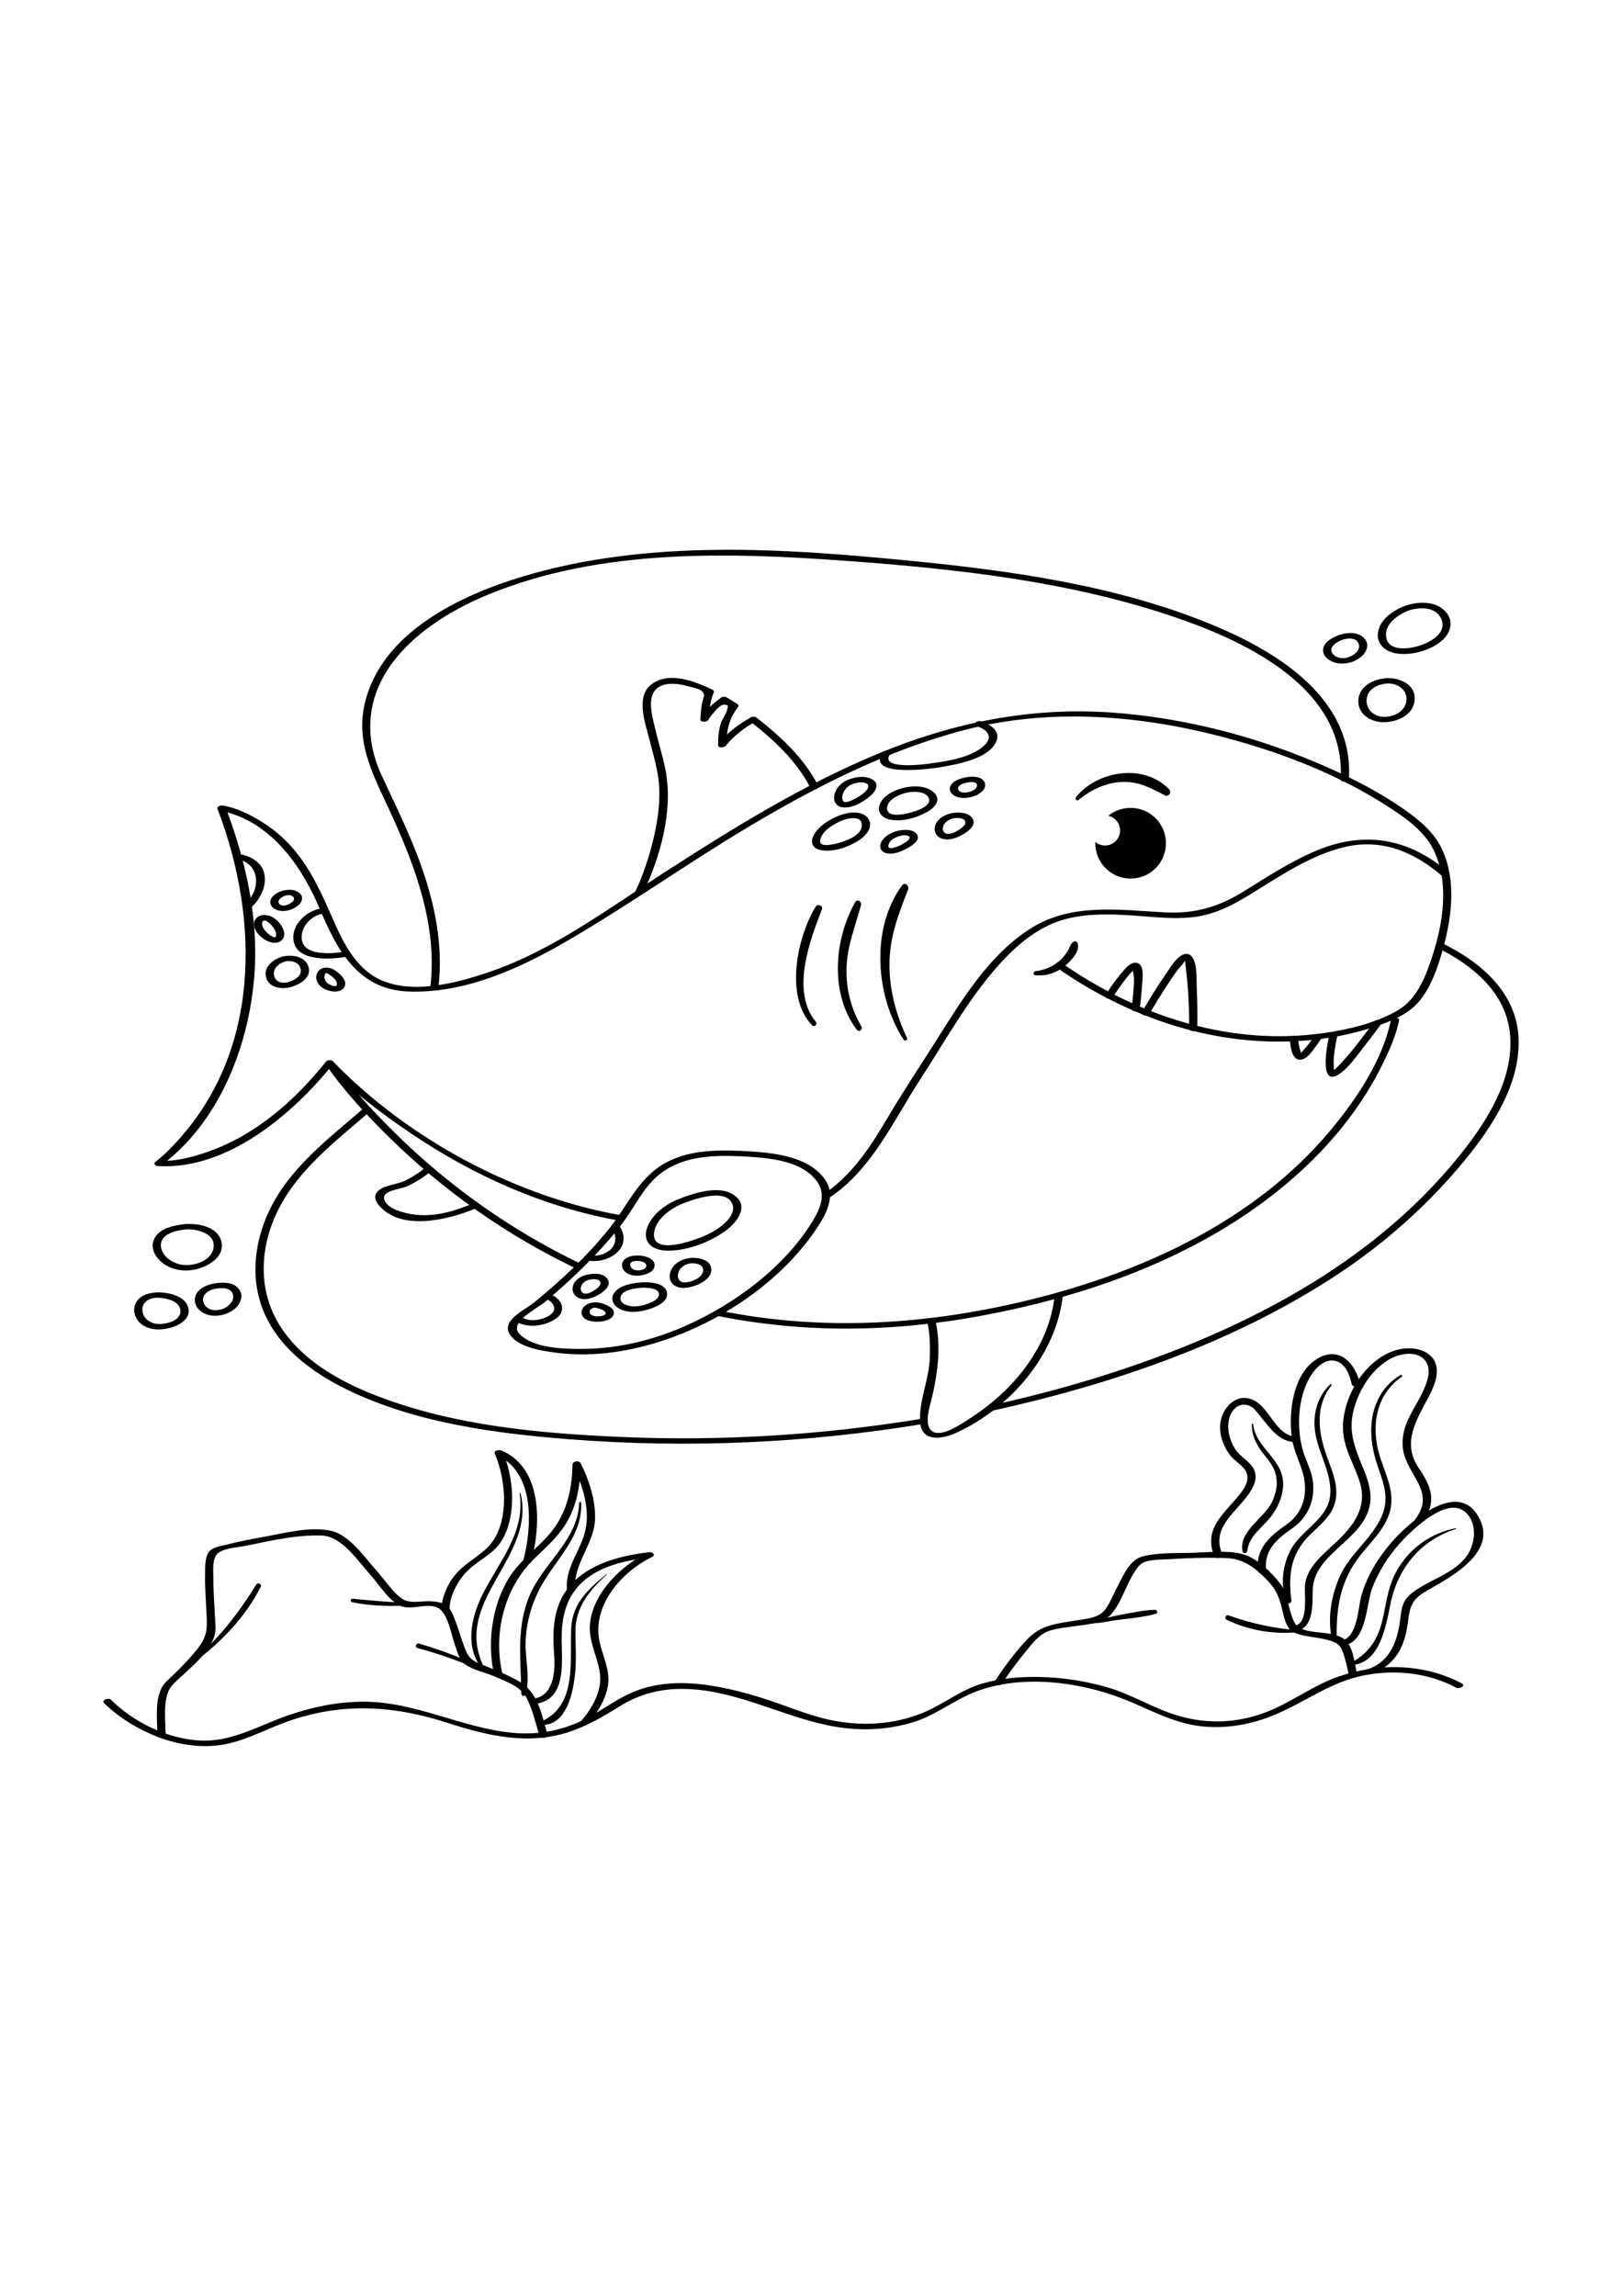 <?xml version="1.0" encoding="utf-8"?>
<!-- Generator: Adobe Illustrator 27.5.0, SVG Export Plug-In . SVG Version: 6.00 Build 0)  -->
<svg xmlns="http://www.w3.org/2000/svg" xmlns:xlink="http://www.w3.org/1999/xlink" viewBox="0 0 500 500" width="595" height="842" preserveAspectRatio="xMidYMid meet" data-scaled="true">
<g id="BACKGROUND">
	<rect style="fill:#FFFFFF;" width="500" height="500"/>
</g>
<g id="OBJECTS">
	<g>
		<g>
			<g>
				<g>
					<g>
						<path d="M415.812,136.138c1.482-24.355-21.556-38.75-41.313-47.03c-29.496-12.361-62.237-16.952-93.836-20.06
							c-39.381-3.874-80.969-6.702-119.413,4.81c-19.355,5.796-43.487,17.227-48.742,38.877
							c-3.082,12.699,2.841,22.864,7.972,34.084c7.678,16.788,14.384,34.848,12.178,53.602c-0.146,1.238,2.367,1.253,2.488,0.225
							c1.549-13.171-1.106-25.939-5.569-38.316c-3.342-9.268-7.697-18.025-11.843-26.941c-1.867-4.016-3.158-8.257-3.505-12.687
							c-1.694-21.622,18.503-35.948,36.23-43.232c34.903-14.341,74.581-13.03,111.45-10.325
							c33.893,2.486,68.663,6.384,100.959,17.52c22.1,7.62,52.086,22.049,50.404,49.696
							C413.207,137.434,415.743,137.281,415.812,136.138L415.812,136.138z"/>
					</g>
					<g>
						<path d="M305.497,331.069c37.351-8.194,74.788-20.963,106.896-42.141c14.666-9.674,28.086-21.63,39.219-35.234
							c8.463-10.341,17.035-23.434,16.506-37.386c-0.536-14.147-11.612-23.56-23.468-29.376c-0.94-0.461-3.066,0.652-1.694,1.325
							c10.965,5.378,21.41,13.86,22.539,26.86c1.181,13.609-7.054,26.558-15.17,36.725c-21.441,26.861-50.862,45.153-82.278,58.18
							c-20.452,8.481-41.753,14.772-63.364,19.513C303.03,329.899,304.184,331.357,305.497,331.069L305.497,331.069z"/>
					</g>
					<g>
						<path d="M112.298,237.624c-12.11,10.435-25.424,20.298-31.029,35.84c-3.012,8.35-3.558,17.553-0.395,25.946
							c4.443,11.785,15.208,19.794,26.174,25.111c21.151,10.256,45.569,13.475,68.738,15.282c36.413,2.841,73.13,1.16,109.158-4.795
							c1.52-0.251,1.419-1.909-0.145-1.651c-30.668,5.069-61.82,7.055-92.882,5.734c-25.257-1.075-51.581-3.427-75.392-12.539
							c-12.332-4.719-25.249-11.986-31.589-24.115c-4.172-7.983-4.592-17.157-2.153-25.738c4.76-16.747,18.735-27.14,31.412-38.065
							C115.364,237.629,113.106,236.928,112.298,237.624L112.298,237.624z"/>
					</g>
				</g>
				<g>
					<g>
						<path d="M412.368,92.082c-1.946,0.79-4.775,2.358-4.491,4.879c0.225,2,2.331,3.184,4.102,3.574
							c2.627,0.577,5.516-0.177,7.586-1.882c1.646-1.356,2.66-3.595,1.19-5.464c-1.872-2.379-5.551-2.148-8.092-1.216
							c-1.569,0.576-0.481,2.009,0.815,1.533c1.681-0.617,4.587-1.055,5.361,1.16c0.749,2.145-1.976,3.856-3.703,4.26
							c-1.53,0.358-3.587,0.021-4.457-1.445c-1.213-2.045,1.614-3.484,3.095-4.085c0.496-0.201,0.738-0.752,0.357-1.169
							C413.711,91.764,412.872,91.877,412.368,92.082z"/>
					</g>
					<g>
						<path d="M432.99,82.994c-3.581,1.372-7.654,4.097-8.216,8.236c-0.465,3.426,2.16,5.694,5.301,6.302
							c4.667,0.903,10.746-0.761,14.358-3.829c2.59-2.2,3.775-5.719,1.504-8.595c-2.96-3.749-8.551-3.625-12.651-2.224
							c-1.587,0.542-0.488,1.978,0.815,1.533c3.352-1.145,8.475-1.365,10.183,2.547c1.967,4.505-3.759,7.413-7.168,8.389
							c-3.127,0.895-9.245,1.684-9.833-2.928c-0.52-4.077,3.894-6.884,7.115-8.118C435.947,83.714,434.055,82.586,432.99,82.994z"/>
					</g>
					<g>
						<path d="M427.679,105.198c-4.002,0.24-8.783,2.283-8.961,6.907c-0.164,4.256,3.875,6.652,7.694,6.687
							c4.149,0.038,9.393-2.146,9.674-6.908C436.365,107.178,431.683,105.151,427.679,105.198c-1.577,0.018-1.404,1.669,0.145,1.651
							c3.033-0.035,6.037,1.909,5.723,5.256c-0.339,3.611-4.356,5.344-7.594,4.989c-2.617-0.287-4.775-2.312-4.697-5.039
							c0.101-3.531,3.493-5.022,6.568-5.206C429.39,106.755,429.24,105.104,427.679,105.198z"/>
					</g>
				</g>
				<g>
					<g>
						<path d="M57.194,273.46c-3.445,0.335-8.544,1.276-9.866,5.09c-0.977,2.819,0.913,5.594,3.148,7.162
							c3.201,2.244,7.365,2.552,11.029,1.388c3.369-1.07,7.56-3.754,6.816-7.88C67.438,274.304,61.28,273.207,57.194,273.46
							c-1.566,0.097-1.417,1.748,0.145,1.651c3.426-0.212,9.474,1.28,8.431,5.992c-0.883,3.991-6.606,5.548-10.11,4.827
							c-2.626-0.54-5.639-2.521-6.019-5.398c-0.541-4.105,4.707-5.13,7.698-5.421C58.893,274.96,58.76,273.308,57.194,273.46z"/>
					</g>
					<g>
						<path d="M49.155,294.502c-2.785-0.007-6.088,0.685-7.374,3.484c-1.035,2.253-0.077,4.827,1.804,6.301
							c2.722,2.131,6.654,1.935,9.765,0.888c2.421-0.815,5.367-2.775,4.728-5.741C57.272,295.693,52.341,294.631,49.155,294.502
							c-1.338-0.054-2.231,1.583-0.536,1.651c2.418,0.098,6.829,0.859,7.001,4.041c0.168,3.108-4.426,4.132-6.731,4.067
							c-2.348-0.066-4.718-1.526-4.98-4.028c-0.293-2.792,2.271-4.087,4.71-4.081C49.943,296.156,50.85,294.506,49.155,294.502z"/>
					</g>
					<g>
						<path d="M65.248,291.923c-2.396,0.598-5.223,2.114-5.201,4.951c0.019,2.41,2.179,4.117,4.353,4.631
							c2.785,0.659,6.147-0.234,8.245-2.183c1.491-1.384,2.409-3.623,1.238-5.502C72.138,291.021,67.992,291.341,65.248,291.923
							c-1.655,0.351-0.498,1.811,0.815,1.533c1.866-0.396,5.126-0.667,5.75,1.772c0.512,2-1.385,3.677-3.042,4.337
							c-2.058,0.82-4.888,0.64-5.913-1.646c-1.071-2.387,1.143-3.948,3.205-4.462C67.702,293.047,66.561,291.595,65.248,291.923z"/>
					</g>
				</g>
			</g>
			<g>
				<g>
					<path d="M32.09,421.095c4.97,4.912,11.511,8.681,18.064,10.97c5.311,1.855,11.006,2.667,16.615,2.095
						c7.692-0.785,14.319-4.667,21.479-7.257c16.872-6.103,32.931-5.156,49.832,0.315c12.422,4.021,25.057,6.99,37.811,2.603
						c5.321-1.83,10.186-4.642,14.933-7.621c7.589-4.762,15.459-6.126,24.336-5.225c15.843,1.608,29.869,10.079,45.543,11.853
						c7.062,0.799,14.293,0.194,21.079-1.943c7.039-2.216,12.622-6.986,19.444-9.486c13.954-5.113,31.088-2.949,44.698,2.273
						c8.247,3.164,15.448,7.588,24.442,8.572c7.794,0.853,15.58-0.596,22.772-3.629c9.46-3.989,17.189-10.139,27.537-12.112
						c9.587-1.827,19.588-0.748,28.248,3.848c0.932,0.494,3.05-0.605,1.694-1.325c-11.623-6.168-25.498-6.357-37.822-2.168
						c-7.802,2.652-14.282,7.734-21.882,10.788c-9.525,3.828-19.731,4.101-29.444,0.796c-7.008-2.385-13.252-6.267-20.423-8.302
						c-6.685-1.897-13.65-2.961-20.598-3.097c-5.971-0.117-12.039,0.381-17.789,2.07c-6.609,1.942-11.791,6.347-18.096,8.944
						c-9.178,3.779-19.263,4.271-28.905,2.176c-7.319-1.59-14.256-4.758-21.416-6.926c-12.265-3.714-26.617-6.788-38.943-1.671
						c-6.046,2.51-11.168,6.862-17.215,9.47c-6.363,2.745-13.092,3.793-19.995,3.147c-15.848-1.484-29.994-9.649-46.203-9.593
						c-7.857,0.027-15.575,1.626-22.986,4.178c-9.117,3.139-17.418,8.357-27.393,7.785c-9.928-0.569-20.22-5.56-27.298-12.554
						C33.477,419.344,31.118,420.134,32.09,421.095L32.09,421.095z"/>
				</g>
				<g>
					<g>
						<path d="M51.069,430.845c-0.054-4.61-1.12-12.098,2.216-15.485c4.157-4.221,10.853-8.983,12.777-14.8
							c0.609-1.841,0.296-3.988,0.214-5.883c-0.181-4.162-0.531-8.32-0.519-12.489c0.007-2.42-0.43-6,1.69-7.489
							c2.049-1.438,6.347-1.661,8.699-2.151c7.412-1.544,15.511-3.382,23.136-3.088c6.096,0.235,11.071,7.863,14.825,12.015
							c2.694,2.979,6.305,9.129,10.479,10.005c3.231,0.678,7.216-1.26,10.327,0.227c3.116,1.49,4.131,8.073,5.188,11.035
							c0.79,2.216,1.38,5.049,3.371,6.463c2.533,1.798,6.365,2.505,9.228,3.77c3.324,1.468,7.811,3.025,9.574,6.394
							c1.852,3.539,2.836,7.878,3.965,11.698c0.323,1.095,2.84,0.794,2.54-0.222c-1.82-6.164-2.799-12.989-8.686-16.398
							c-3.331-1.929-6.954-3.379-10.517-4.811c-3.618-1.454-4.908-1.825-6.349-5.586c-1.353-3.53-2.274-7.306-3.874-10.737
							c-1.351-2.898-3.416-3.416-6.549-3.603c-2.867-0.171-6.298,0.846-8.685-0.673c-2.988-1.902-5.533-5.982-7.89-8.588
							c-3.629-4.014-8.385-11.075-14.016-12.414c-6.44-1.531-14.716,0.723-21.07,1.859c-3.863,0.69-7.728,1.444-11.529,2.422
							c-1.515,0.39-3.84,0.682-4.99,1.905c-1.563,1.665-1.359,5.117-1.4,7.194c-0.082,4.186,0.261,8.371,0.465,12.549
							c0.214,4.388,0.109,6.684-2.697,10.238c-2.891,3.661-6.198,6.973-9.604,10.147c-4.053,3.776-2.918,11.513-2.858,16.718
							C48.541,432.168,51.082,431.983,51.069,430.845L51.069,430.845z"/>
					</g>
					<g>
						<path d="M78.992,384.561c-5.492,8.844-11.506,16.741-19.577,23.416c-0.339,0.28,0.08,0.785,0.431,0.526
							c8.265-6.116,15.804-13.92,20.488-23.171C80.781,384.447,79.52,383.711,78.992,384.561z"/>
						<path d="M127.178,390.082c-6.222,0.09-12.261-0.575-18.433-1.16c-0.697-0.066-0.901,0.938-0.196,1.084
							c6.057,1.258,12.457,1.321,18.611,0.943C127.71,390.915,127.743,390.074,127.178,390.082z"/>
						<path d="M148.322,410.173c-6.146-3.118-12.573-5.52-19.192-7.424c-0.898-0.258-1.324,1.155-0.418,1.392
							c6.622,1.732,12.996,4.053,19.273,6.773C148.407,411.096,148.736,410.384,148.322,410.173z"/>
					</g>
				</g>
				<g>
					<g>
						<path d="M138.591,391.885c0.119-3.76,2.108-7.61,4.457-10.413c3.587-4.281,9.114-5.917,11.907-10.938
							c4.327-7.776,3.415-18.983,0.009-26.948c-0.684,0.33-1.368,0.659-2.053,0.989c12.202,5.226,11.101,22.452,8.359,32.715
							c-0.316,1.182,2.213,1.252,2.488,0.225c2.941-11.009,3.732-28.745-9.153-34.264c-0.619-0.265-2.529-0.124-2.053,0.989
							c3.71,8.674,4.75,23.04-3.157,29.729c-4.239,3.586-8.556,5.613-11.23,10.814c-1.151,2.24-2.035,4.782-2.115,7.325
							C136.017,393.194,138.555,393.028,138.591,391.885L138.591,391.885z"/>
					</g>
					<g>
						<path d="M154.922,412.248c-3.021-12.372,0.506-26.565,9.574-35.464c3.493-3.428,7.226-6.604,9.844-10.803
							c3.508-5.628,4.56-12.113,4.687-18.646c-0.825,0.146-1.651,0.292-2.476,0.438c2.77,5.453,4.942,12.089,4.218,18.247
							c-0.87,7.395-6.647,12.508-6.004,20.212c0.093,1.116,2.634,0.9,2.54-0.222c-0.679-8.121,6.089-13.983,6.142-22.112
							c0.037-5.706-1.914-11.718-4.485-16.779c-0.442-0.87-2.455-0.608-2.476,0.438c-0.146,7.474-1.666,14.613-6.39,20.563
							c-3.218,4.053-7.431,7.152-10.777,11.087c-7.259,8.537-9.572,22.475-6.938,33.263
							C152.653,413.579,155.178,413.297,154.922,412.248L154.922,412.248z"/>
					</g>
					<g>
						<path d="M164.159,421.382c10.488-0.538,9.064-12.398,8.969-19.699c-0.069-5.285,0.766-10.775,3.957-15.142
							c5.307-7.264,14.875-9.359,23.293-10.31c-0.259-0.494-0.517-0.988-0.776-1.482c-8.122,3.949-16.592,12.224-17.694,21.539
							c-0.651,5.508,2.146,10.043,2.981,15.305c0.89,5.611-2.356,11.225-5.983,15.289c-0.882,0.988,1.584,1.407,2.266,0.642
							c2.75-3.082,5.244-7.056,6.115-11.129c1.053-4.926-1.277-9.124-2.378-13.787c-2.662-11.268,6.445-21.851,16.099-26.545
							c1.19-0.579,0.186-1.591-0.776-1.482c-11.829,1.336-25.208,5.399-28.669,18.243c-1.221,4.532-1.054,9.236-0.713,13.869
							c0.36,4.885-0.35,12.706-6.837,13.039C162.445,419.811,162.6,421.462,164.159,421.382L164.159,421.382z"/>
					</g>
					<path d="M160.454,356.414c-0.045-0.179-0.299-0.106-0.273,0.07c1.859,12.188-6.514,21.178-11.542,31.351
						c-3.244,6.565-5.241,15.347-0.675,21.793c0.352,0.496,1.059,0.08,0.811-0.47C139.844,389.277,165.322,375.976,160.454,356.414z
						"/>
					<path d="M167.024,384.655c4.695-8.295,12.528-15.015,12.135-25.28c-0.014-0.356-0.616-0.353-0.628,0.006
						c-0.355,11.356-10.9,18.442-15.166,28.302c-4.348,10.049-2.768,19.897-2.672,30.48c0.007,0.726,1.087,1.054,1.321,0.269
						c1.561-5.249-0.172-10.79,0.007-16.165C162.227,396.084,163.983,390.027,167.024,384.655z"/>
					<path d="M186.876,381.416c-5.519,4.527-10.358,8.862-10.779,16.425c-0.559,10.022,1.967,23.699-8.98,28.801
						c-0.664,0.309-0.372,1.216,0.322,1.189c7.201-0.281,9.114-9.633,9.775-15.214c0.552-4.657,0.165-9.188,0.18-13.85
						c0.024-7.312,4.435-12.525,9.592-17.23C187.065,381.466,186.958,381.35,186.876,381.416z"/>
				</g>
				<g>
					<g>
						<path d="M308.84,415.117c2.16-3.229,4.462-6.38,6.919-9.39c1.703-2.086,3.522-4.547,5.818-6.018
							c2.476-1.586,6.022-1.721,8.854-2.2c3.524-0.595,9.084-0.679,11.74-3.419c3.354-3.46,4.915-9.389,7.554-13.425
							c1.175-1.797,1.928-2.843,4-3.334c2.253-0.534,4.807-0.473,7.106-0.608c5.712-0.336,11.479-0.558,17.199-0.323
							c5.543,0.227,9.17,3.182,12.952,7.193c1.903,2.017,2.79,3.708,3.633,6.28c0.766,2.339,1.193,6.124,2.664,8.122
							c1.882,2.554,7.738,2.586,10.684,3.331c2.815,0.712,4.731,0.889,5.847,3.695c0.946,2.378,1.442,5.052,2.003,7.551
							c0.249,1.112,2.778,0.838,2.54-0.222c-0.684-3.051-1.173-8.57-3.672-10.703c-3.708-3.165-10.362-1.473-14.324-3.904
							c-2.936-1.802-2.966-9.782-5.44-13.106c-2.711-3.642-7.477-8.331-12.024-9.496c-4.699-1.203-10.46-0.507-15.247-0.369
							c-4.967,0.144-10.617-0.127-15.47,1.133c-4.001,1.039-5.893,5.933-7.704,9.256c-1.262,2.315-2.251,5.157-3.883,7.212
							c-2.074,2.611-5.937,2.74-9.108,3.285c-5.667,0.974-10.39,1.271-14.545,5.516c-3.915,4-7.255,8.656-10.362,13.301
							C305.813,415.613,308.262,415.98,308.84,415.117L308.84,415.117z"/>
					</g>
					<path d="M356.005,392.338c-3.471,0.105-6.951,0.898-10.372,1.501c-3.597,0.633-7.977,2.202-11.559,1.651
						c-0.389-0.06-0.539,0.579-0.151,0.681c3.301,0.868,6.998-0.214,10.311-0.657c4.036-0.54,8.188-0.85,12.111-1.967
						C357.095,393.333,356.655,392.318,356.005,392.338z"/>
					<path d="M400.829,398.716c-7.776-0.573-14.82-2.056-22.17-4.67c-0.772-0.274-1.347,0.972-0.592,1.339
						c6.944,3.374,15.133,4.706,22.783,3.753C401.125,399.103,401.096,398.736,400.829,398.716z"/>
				</g>
				<g>
					<g>
						<path d="M376.733,375.175c-3.206-7.924,3.44-12.197,7.638-17.751c1.59-2.104,3.308-4.883,2.449-7.634
							c-0.93-2.976-4.452-4.421-6.081-7.01c-1.837-2.921-2.819-6.871-1.545-10.2c1.071-2.797,3.642-4.405,6.403-2.894
							c1.169,0.64,2.12,2.064,2.959,3.076c2.916,3.516,5.649,7.746,10.668,7.912c1.335,0.044,2.231-1.595,0.536-1.651
							c-7.002-0.231-8.28-10.06-14.586-11.758c-5.084-1.369-8.928,3.865-9.07,8.385c-0.105,3.343,1.217,6.752,3.316,9.323
							c1.635,2.003,4.673,3.259,5.079,6.091c0.387,2.702-2.146,5.525-3.792,7.42c-4.653,5.356-9.489,9.674-6.386,17.344
							C374.716,376.802,377.198,376.324,376.733,375.175L376.733,375.175z"/>
					</g>
					<g>
						<path d="M390.304,380.12c-0.756-6.238,3.474-9.707,8.101-12.932c4.782-3.333,7.017-8.605,6.315-14.392
							c-0.33-2.72-1.442-4.989-2.408-7.512c-1.415-3.696-1.944-7.749-1.857-11.692c0.108-4.889,1.289-9.866,4.003-13.984
							c1.742-2.642,4.999-5.222,8.176-3.616c2.492,1.26,3.462,4.288,4.048,6.804c0.259,1.111,2.786,0.833,2.54-0.222
							c-1.368-5.877-6.013-11.339-12.435-8.012c-8.245,4.271-9.708,16.879-8.52,24.992c0.641,4.376,2.953,8.078,3.741,12.354
							c1.033,5.599-0.69,10.859-5.439,14.158c-5.022,3.489-9.633,7.446-8.806,14.276
							C387.899,381.461,390.438,381.229,390.304,380.12L390.304,380.12z"/>
					</g>
					<g>
						<path d="M398.755,398.967c6.54-0.401,5.742-8.529,5.921-12.946c0.438-10.773,14.521-14.806,17.348-24.896
							c1.154-4.118-0.049-8.095-1.615-11.917c-2.427-5.925-4.792-11.231-3.298-17.758c1.492-6.523,5.674-13.454,11.762-16.621
							c3.241-1.686,8.952-2.509,10.977,1.562c1.257,2.527,0.092,5.708-0.955,8.094c-2.609,5.94-6.93,10.424-6.507,17.387
							c0.528,8.7,10.694,13.685,3.861,22.593c-0.823,1.072,1.636,1.463,2.266,0.642c4.542-5.922,2.735-10.759-1.153-16.43
							c-5.397-7.873-0.61-14.981,3.127-22.134c1.747-3.343,3.804-8.216,1.215-11.683c-2.26-3.026-6.902-3.548-10.329-2.799
							c-10.452,2.285-18.158,15.338-17.329,25.544c0.463,5.707,3.729,10.485,5.257,15.878c2.088,7.376-2.053,12.906-7.172,17.78
							c-3.765,3.585-8.593,7.204-9.744,12.583c-0.664,3.104,1.552,13.143-3.777,13.47
							C397.044,397.412,397.194,399.063,398.755,398.967L398.755,398.967z"/>
					</g>
					<g>
						<path d="M414.473,403.28c6.85-1.276,6.673-12.621,8.468-17.466c2.393-6.458,6.603-12.37,11.604-17.075
							c4.021-3.783,13.451-11.953,18.219-5.37c2.743,3.787,1.709,9.691-1.146,13.082c-4.277,5.082-11.193,6.716-16.313,10.66
							c-3.522,2.713-3.24,5.59-3.889,9.672c-0.983,6.178-3.512,11.902-9.954,13.908c-1.606,0.5-0.493,1.94,0.815,1.533
							c5.111-1.591,8.568-4.981,10.368-10.03c0.849-2.381,1.237-4.87,1.547-7.367c0.55-4.432,1.944-6.256,5.836-8.477
							c7.647-4.365,22.782-12.328,15.146-23.634c-6.455-9.559-19.915,2.084-24.822,7.304c-4.741,5.042-8.774,11.235-10.685,17.941
							c-0.998,3.501-1.165,12.883-6.011,13.786C411.995,402.057,413.164,403.524,414.473,403.28L414.473,403.28z"/>
					</g>
					<path d="M386.292,335.159c-0.03-0.254-0.394-0.243-0.398,0.016c-0.051,2.894,0.899,5.223,2.48,7.608
						c1.444,2.177,3.456,4.01,4.445,6.484c1.353,3.384,0.746,6.81-0.745,9.93c-2.312,4.836-10.374,9.023-9.034,15.135
						c0.187,0.854,1.38,0.651,1.456-0.156c0.457-4.799,5.187-7.479,7.775-11.213c1.77-2.554,3.042-5.465,3.248-8.593
						C396.075,345.902,387.209,342.912,386.292,335.159z"/>
					<path d="M408.651,343.997c-2.373-7.044-3.147-14.641,1.793-20.812c0.213-0.266-0.166-0.549-0.4-0.326
						c-3.592,3.42-5.066,8.056-4.822,12.96c0.366,7.343,5.888,14.651,4.728,21.917c-1.113,6.972-9.217,10.329-12.247,16.434
						c-2.354,4.741-3.163,10.872-0.979,15.796c0.367,0.826,1.467,0.248,1.369-0.52c-1.007-7.927-0.273-14.318,5.697-20.199
						c2.938-2.894,6.391-5.515,7.65-9.623C413.081,354.275,410.319,348.95,408.651,343.997z"/>
					<path d="M431.77,319.957c-5.486,3.213-8.468,8.775-8.999,15.063c-0.309,3.657,0.24,7.324,1.226,10.842
						c1.26,4.495,3.598,8.939,3,13.753c-1.054,8.488-10.077,14.193-13.631,21.668c-2.954,6.212-4.305,13.747-2.701,20.505
						c0.181,0.762,1.437,0.716,1.413-0.123c-0.259-9.105,0.861-17.347,6.356-24.92c3.569-4.918,8.787-9.146,10.171-15.334
						c1.392-6.225-2.083-11.815-3.622-17.644c-2.289-8.674-0.602-17.971,7.141-23.237
						C432.436,320.318,432.102,319.763,431.77,319.957z"/>
					<path d="M448.714,367.189c-7.932,1.617-14.531,6.394-18.404,13.576c-2.177,4.036-2.848,8.468-3.746,12.909
						c-1.395,6.896-3.764,11.518-10.095,15.011c-0.349,0.193-0.194,0.66,0.191,0.646c8.745-0.316,10.643-12.323,11.951-18.759
						c2.251-11.074,9.255-19.649,20.164-23.133C448.932,367.389,448.878,367.155,448.714,367.189z"/>
				</g>
			</g>
		</g>
		<g>
			<g>
				<g>
					<g>
						<path d="M220.504,301.628c27.417,5.638,55.322,5.156,82.77-0.044c22.918-4.342,45.578-11.295,66.201-22.333
							c23.401-12.525,44.778-30.855,56.673-54.974c2.099-4.255,4.154-8.832,5.127-13.509c0.252-1.209-2.273-1.258-2.488-0.225
							c-2.576,12.39-10.556,24.278-18.469,33.806c-23.259,28.009-58.037,43.897-92.734,52.423
							c-31.505,7.742-64.01,9.88-95.922,3.317C220.542,299.86,218.874,301.293,220.504,301.628L220.504,301.628z"/>
					</g>
					<g>
						<path d="M327.083,195.356c20.851,14.179,45.27,22.703,70.662,21.812c8.241-0.289,16.535-1.535,24.409-4.023
							c4.639-1.466,9.948-3.281,13.64-6.598c5.217-4.688,7.814-13.264,9.506-19.775c2.362-9.087,3.343-19.533-0.55-28.35
							c-2.51-5.684-7.26-9.521-12.246-12.987c-7.308-5.081-15.301-9.189-23.428-12.783c-20.832-9.211-43.375-15.178-66.116-16.817
							c-25.2-1.817-49.136,3.05-72.372,12.697c-23.373,9.704-44.943,23.085-66.137,36.786
							c-16.868,10.904-33.967,23.679-53.127,30.279c-10.038,3.458-23.889,7.277-34.135,2.552
							c-7.813-3.604-11.721-12.125-14.977-19.573c-4.743-10.848-9.444-20.714-19.44-27.698c-4.084-2.854-8.944-5.447-13.904-6.387
							c-0.653-0.124-2.165,0.098-1.784,1.096c13.164,34.531,13.243,75.459-13.6,103.563c-1.723,1.804-3.541,3.602-5.547,5.098
							c-0.758,0.565-0.008,1.288,0.681,1.331c21.41,1.332,41.724-16.071,54.068-31.458c-0.78,0.002-1.559,0.004-2.339,0.006
							c5.574,8.208,12.552,15.64,19.599,22.574c16.853,16.581,36.397,30.316,57.734,40.499c0.943,0.45,3.071-0.667,1.694-1.325
							c-21.192-10.114-40.569-23.732-57.307-40.2c-6.934-6.822-13.824-14.125-19.308-22.202c-0.492-0.724-1.813-0.65-2.339,0.006
							c-9.431,11.755-21.114,22.131-35.448,27.374c-4.88,1.785-10.541,3.402-15.818,3.074c0.227,0.444,0.454,0.887,0.681,1.331
							c19.901-14.834,29.131-42.72,28.825-66.553c-0.193-15.047-3.827-29.769-9.164-43.771c-0.595,0.365-1.19,0.73-1.784,1.096
							c15.324,2.904,25.142,16.72,30.764,30.095c5.356,12.742,11.767,24.954,27.126,25.642c17.385,0.779,34.373-6.956,49.049-15.466
							c18.883-10.95,36.697-23.649,55.423-34.863c21.144-12.662,43.508-24.082,67.473-30.309c24.894-6.468,51.43-4.72,76.207,1.405
							c19.101,4.721,38.318,11.903,54.847,22.737c5.088,3.334,10.416,7.13,13.218,12.696c4.936,9.806,3.144,22.188-0.061,32.23
							c-2.132,6.679-4.83,14.04-11.227,17.611c-6.786,3.787-14.778,5.69-22.409,6.783c-28.167,4.033-56.112-4.761-79.344-20.558
							C327.892,193.429,325.804,194.486,327.083,195.356L327.083,195.356z"/>
					</g>
					<g>
						<path d="M255.555,265.41c13.283-8.775,19.849-23.853,28.279-36.795c8.223-12.624,15.553-26.234,26.063-37.171
							c5.138-5.346,11.312-10.061,18.584-11.979c7.794-2.055,16.324-1.446,24.277-0.835c5.63,0.433,11.299,0.951,16.902-0.038
							c6.6-1.166,12.112-4.456,17.717-7.952c8.311-5.183,16.986-10.829,26.596-13.253c11.589-2.924,21.726,1.182,30.508,8.768
							c0.776,0.67,3.14-0.145,2.12-1.025c-12.099-10.451-25.72-12.995-40.533-6.865c-8.059,3.335-15.4,8.163-22.787,12.738
							c-7.625,4.723-15.027,6.87-23.987,6.409c-14.014-0.722-28.828-3.023-41.379,4.819c-12.911,8.067-21.335,22.033-29.271,34.601
							c-5.072,8.033-10.36,15.933-15.191,24.114c-5.331,9.027-10.882,17.565-19.796,23.453
							C252.393,265.234,254.687,265.983,255.555,265.41L255.555,265.41z"/>
					</g>
					<g>
						<path d="M100.494,224.312c7.743,8.01,16.874,14.899,26.071,21.121c19.555,13.231,41.445,23.001,64.78,27.05
							c1.354,0.235,2.189-1.364,0.536-1.651c-32.815-5.694-66.013-23.49-89.266-47.545
							C101.896,222.544,99.54,223.325,100.494,224.312L100.494,224.312z"/>
					</g>
					<path d="M332.081,186.695c-0.181-0.365-0.694-0.491-1.037-0.292c-1.093,0.635-1.206,1.616-1.785,2.684
						c-0.724,1.336-1.732,2.478-2.895,3.442c-2.052,1.701-4.57,2.716-7.215,3.009c-0.697,0.077-0.696,1.166,0.01,1.232
						c3.377,0.316,6.458-0.688,9.079-2.83C329.987,192.51,333.306,189.163,332.081,186.695z"/>
				</g>
				<g>
					<g>
						<path d="M272.03,128.102c-5.229,8.11,16.563,4.815,18.141,4.524c4.906-0.905,13.978-2.39,16.735-7.443
							c1.941-3.556-1.604-5.733-4.607-6.682c-1.119-0.354-2.751,1.035-1.157,1.538c3.245,1.025,5.143,3.245,2.213,5.972
							c-4.11,3.826-11.687,4.797-16.918,5.557c-1.19,0.173-15.25,1.999-12.141-2.825C275.04,127.59,272.594,127.228,272.03,128.102
							L272.03,128.102z"/>
					</g>
					<g>
						<path d="M260.667,136.882c-1.708,0.904-3.148,2.554-3.494,4.498c-0.329,1.848,0.617,3.365,2.534,3.635
							c2.96,0.418,6.327-1.604,8.487-3.412c1.554-1.301,3.137-3.654,0.842-5.094C266.619,134.992,263.06,135.706,260.667,136.882
							c-0.467,0.229-0.766,0.738-0.357,1.169c0.411,0.434,1.275,0.384,1.764,0.144c1.385-0.68,3.295-1.207,4.809-0.607
							c1.476,0.585,0.543,1.975-0.278,2.736c-1.038,0.962-2.302,1.717-3.572,2.33c-0.72,0.348-1.687,0.774-2.43,0.751
							c-0.371-0.012-0.562-0.085-0.774-0.463c-0.222-0.396-0.231-0.897-0.167-1.337c0.203-1.395,1.172-2.753,2.413-3.409
							C263.55,137.415,261.708,136.331,260.667,136.882z"/>
					</g>
					<g>
						<path d="M278.572,138.994c-2.781,0.723-6.146,2.202-7.35,5.041c-0.955,2.25,0.519,4.071,2.693,4.668
							c3.76,1.032,8.648-0.426,11.923-2.266c2.021-1.135,4.372-3.456,2.309-5.706C285.872,138.248,281.565,138.3,278.572,138.994
							c-1.647,0.382-0.499,1.837,0.815,1.533c1.901-0.441,5.918-0.63,6.909,1.651c1.265,2.913-5.616,4.516-7.236,4.854
							c-1.598,0.333-5.902,0.902-5.61-1.918c0.274-2.642,3.802-4.033,5.936-4.587C281.021,140.102,279.885,138.653,278.572,138.994z
							"/>
					</g>
					<g>
						<path d="M297.826,135.762c-1.713,0.335-4.18,1.027-4.903,2.85c-0.521,1.314,0.438,2.474,1.589,3.007
							c1.928,0.891,4.28,0.562,6.185-0.214c1.406-0.573,3.33-1.889,2.944-3.672c-0.489-2.262-3.729-2.326-5.48-2.03
							c-0.47,0.08-1.252,0.314-1.198,0.937c0.05,0.57,0.882,0.792,1.342,0.714c0.807-0.137,3.002-0.39,2.843,1.047
							c-0.163,1.467-2.568,2.059-3.733,2.081c-0.803,0.016-2.097-0.287-2.103-1.231c-0.008-1.34,2.379-1.771,3.328-1.957
							c0.476-0.093,1.044-0.569,0.798-1.093C299.175,135.637,298.317,135.666,297.826,135.762z"/>
					</g>
					<g>
						<path d="M277.255,152.159c-2.056,0.427-4.358,1.438-5.465,3.333c-0.777,1.331-0.584,2.875,0.952,3.501
							c2.284,0.932,5.137-0.359,7.114-1.458c1.226-0.682,3.907-2.301,2.852-4.092C281.703,151.737,278.894,151.862,277.255,152.159
							c-0.478,0.087-1.042,0.573-0.798,1.093c0.266,0.57,1.12,0.529,1.613,0.44c0.564-0.102,1.211-0.085,1.749,0.109
							c0.311,0.112,0.592,0.263,0.574,0.615c-0.028,0.536-0.819,1.089-1.271,1.396c-1.094,0.743-2.412,1.377-3.699,1.689
							c-1.015,0.246-1.909,0.157-1.475-1.094c0.569-1.644,2.588-2.395,4.123-2.714c0.474-0.099,1.045-0.565,0.798-1.093
							C278.606,152.038,277.744,152.057,277.255,152.159z"/>
					</g>
					<g>
						<path d="M293.054,146.893c-1.97,0.49-4.039,1.645-4.745,3.672c-0.53,1.523,0.038,3.138,1.497,3.875
							c2.312,1.169,5.202,0.019,7.236-1.193c1.506-0.898,4.057-2.799,2.725-4.823C298.428,146.389,295.121,146.453,293.054,146.893
							c-0.473,0.101-1.046,0.564-0.798,1.093c0.262,0.559,1.125,0.544,1.613,0.44c0.996-0.212,3.524-0.295,3.717,1.169
							c0.107,0.811-0.772,1.5-1.336,1.92c-1.017,0.758-2.32,1.478-3.591,1.681c-1.197,0.191-2.122-0.515-2.011-1.785
							c0.145-1.666,1.765-2.623,3.221-2.985c0.468-0.116,1.051-0.553,0.798-1.093C294.411,146.785,293.536,146.773,293.054,146.893z
							"/>
					</g>
					<g>
						<path d="M258.857,147.502c-3.042,1.182-6.408,3.146-8.021,6.113c-1.174,2.16-0.351,4.091,2.097,4.586
							c3.859,0.779,8.826-0.991,11.998-3.107c1.922-1.282,4.242-3.816,2.899-6.281c-1.609-2.954-6.105-2.34-8.676-1.42
							c-1.576,0.564-0.484,1.998,0.815,1.533c1.697-0.607,5.701-1.395,5.71,1.556c0.011,3.29-5.044,4.959-7.473,5.614
							c-1.452,0.391-6.393,1.635-5.239-1.507c1.062-2.892,4.638-4.74,7.297-5.773c0.518-0.201,0.711-0.745,0.357-1.169
							C260.221,147.167,259.344,147.313,258.857,147.502z"/>
					</g>
				</g>
				<g>
					<g>
						<path d="M77.304,175.948c3.07-2.536,5.367-7.434,3.911-11.362c-1.155-3.117-4.621-4.756-7.733-5.214
							c-1.355-0.199-2.201,1.406-0.536,1.651c7.414,1.091,7.592,9.674,2.459,13.914C74.219,175.918,76.484,176.626,77.304,175.948
							L77.304,175.948z"/>
					</g>
					<g>
						<path d="M86.156,171.072c-1.32,0.603-3.061,1.786-2.815,3.477c0.219,1.513,1.852,2.237,3.202,2.395
							c1.989,0.232,4.278-0.598,5.698-1.995c1.079-1.062,1.281-2.578-0.003-3.572C90.521,170.046,88.04,170.29,86.156,171.072
							c-0.486,0.201-0.751,0.756-0.357,1.169c0.432,0.453,1.253,0.356,1.764,0.144c0.83-0.344,2.22-0.531,2.868,0.288
							c0.871,1.101-1.168,2.154-1.937,2.425c-0.806,0.284-1.984,0.399-2.486-0.451c-0.628-1.062,0.767-1.902,1.555-2.262
							c0.475-0.217,0.76-0.746,0.357-1.169C87.498,170.773,86.655,170.844,86.156,171.072z"/>
					</g>
					<g>
						<path d="M82.327,183.682c-0.841-0.793-2.139-2.445-1.225-3.636c0.09-0.117,0.257-0.181,0.219-0.17
							c-0.198,0.06,0.174,0.013,0.028-0.011c0.143,0.023,0.264,0.034,0.407,0.078c0.843,0.263,1.553,0.984,2.11,1.638
							c0.691,0.813,1.706,2.381,1.048,3.433c-0.073,0.116-0.086-0.003-0.124,0.12c0.019-0.012,0.038-0.024,0.057-0.037
							c-0.128,0.059-0.136,0.064-0.027,0.013c0.116-0.014,0.126-0.016,0.031-0.007c-0.087,0.006-0.085,0.008,0.007,0.007
							c-0.078-0.009-0.223-0.024-0.28-0.036C83.719,184.894,82.961,184.247,82.327,183.682c-0.459-0.409-1.234-0.405-1.764-0.144
							c-0.434,0.213-0.816,0.761-0.357,1.169c1.446,1.288,3.41,2.483,5.428,1.937c1.475-0.4,2.262-1.717,1.932-3.204
							c-0.433-1.95-2.087-3.871-3.872-4.724c-1.532-0.733-3.72-0.782-4.858,0.689c-1.369,1.769,0.016,4.025,1.371,5.303
							C80.956,185.414,83.317,184.615,82.327,183.682z"/>
					</g>
					<g>
						<path d="M100.087,176.106c-4.989,0.102-10.588,4.939-9.539,10.294c1.267,6.468,12.202,5.459,16.749,4.586
							c1.662-0.319,0.495-1.785-0.815-1.533c-3.641,0.699-12.903,1.594-13.471-3.803c-0.417-3.958,3.359-7.814,7.22-7.893
							C101.807,177.725,101.638,176.074,100.087,176.106L100.087,176.106z"/>
					</g>
					<g>
						<path d="M87.151,191.001c-2.745,0.764-5.867,2.981-5.171,6.248c0.684,3.208,4.402,3.887,7.145,3.298
							c2.825-0.606,7.145-2.887,5.951-6.456C94.005,190.894,89.979,190.353,87.151,191.001c-1.649,0.377-0.498,1.834,0.815,1.533
							c1.804-0.413,4.183,0.179,4.695,2.223c0.611,2.441-2.427,3.907-4.349,4.257c-1.752,0.319-3.576-0.4-3.849-2.325
							c-0.31-2.19,1.626-3.633,3.503-4.155C89.591,192.082,88.463,190.636,87.151,191.001z"/>
					</g>
					<g>
						<path d="M102.968,195.079c-1.679-0.976-4.212-0.976-5.183,0.985c-0.878,1.772,0.208,3.743,1.76,4.695
							c1.681,1.031,5.241,1.798,6.538-0.247C107.43,198.389,104.473,196.033,102.968,195.079c-0.901-0.572-2.999,0.497-1.694,1.325
							c0.883,0.561,2.871,1.985,2.569,3.307c-0.22,0.963-2.104,0.057-2.604-0.276c-0.822-0.547-1.388-1.557-1.184-2.56
							c0.06-0.293,0.24-0.649,0.412-0.782c0.103-0.08-0.037-0.061,0.147-0.005c0.235,0.071,0.448,0.193,0.66,0.316
							C102.192,196.937,104.301,195.853,102.968,195.079z"/>
					</g>
				</g>
				<g>
					<path d="M251.455,175.633c-5.713,9.248-9.672,27.812-1.091,36.572c0.721,0.736,1.735-0.353,1.105-1.116
						c-7.701-9.336-1.894-24.909,1.894-34.603C253.803,175.36,252.066,174.644,251.455,175.633z"/>
					<path d="M278.118,169.043c-9.876,13.296-8.223,34.281,0.46,47.64c0.357,0.549,1.309,0.055,1.024-0.55
						c-3.274-6.946-5.34-14.444-5.413-22.159c-0.082-8.699,2.649-15.682,5.738-23.623
						C280.34,169.29,278.954,167.919,278.118,169.043z"/>
					<path d="M265.527,212.537c-3.124-5.349-4.689-11.298-4.594-17.507c0.108-7.049,2.688-13.257,4.5-19.928
						c0.281-1.033-1.198-1.93-1.79-0.886c-6.588,11.619-7.847,28.285,0.442,39.326C264.772,214.459,266.092,213.506,265.527,212.537
						z"/>
				</g>
			</g>
			<g>
				<path d="M341.655,147.629c0.829,0.186,1.617,0.597,2.262,1.242c1.814,1.814,1.814,4.754,0,6.568
					c-1.719,1.719-4.449,1.806-6.274,0.265c-0.103,2.916,0.947,5.865,3.173,8.091c4.256,4.255,11.155,4.255,15.41,0
					c4.256-4.256,4.256-11.155,0-15.411C352.241,144.399,345.935,144.147,341.655,147.629z"/>
				<g>
					<g>
						<path d="M343.065,203.482c0.981-1.509,2.012-2.989,3.087-4.431c0.721-0.967,1.456-1.932,2.26-2.832
							c0.344-0.385,1.083-0.874,1.301-1.312c0.152-0.135,0.316-0.252,0.493-0.352c-0.859-0.369-1.153-0.331-0.881,0.113
							c-0.219,0.354,0.268,2.672,0.265,3.197c-0.008,1.21-0.086,2.421-0.18,3.627c-0.141,1.819-0.333,3.637-0.582,5.445
							c-0.169,1.233,2.346,1.255,2.488,0.225c0.328-2.391,0.583-4.8,0.725-7.21c0.1-1.683,0.814-5.833-1.122-6.822
							c-2.103-1.075-4.323,1.886-5.418,3.204c-1.707,2.055-3.248,4.267-4.704,6.506C340.051,203.99,342.498,204.354,343.065,203.482
							L343.065,203.482z"/>
					</g>
					<g>
						<path d="M354.338,208.673c1.545-2.663,3.156-5.292,4.822-7.882c1.267-1.969,2.559-3.932,3.975-5.799
							c0.534-0.704,1.357-1.416,1.779-2.182c0.154-0.28,0.628-0.691,0.919-0.86c-0.696,0.404-0.704-0.803-0.559,0.304
							c0.916,6.995,1.389,13.86,1.269,20.96c-0.018,1.091,2.521,0.919,2.54-0.222c0.07-4.105,0.03-8.22-0.172-12.32
							c-0.113-2.289,0.39-9.23-2.432-10.331c-2.872-1.12-5.913,4.375-7.083,6.052c-2.621,3.755-5.026,7.677-7.324,11.638
							C351.379,209.225,353.817,209.572,354.338,208.673L354.338,208.673z"/>
					</g>
					<g>
						<path d="M397.594,216.405c0.178,2.138,0.549,7.126,3.81,6.314c1.565-0.39,2.751-2.084,3.675-3.283
							c0.857-1.112,1.661-2.271,2.413-3.457c0.735-1.161-1.71-1.52-2.266-0.642c-0.496,0.783-1.02,1.551-1.56,2.305
							c-0.833,1.164-1.885,2.15-2.733,3.275c-0.188,0.25-0.875,0.389,0.035,0.326c0.791-0.055,0.278,0.062,0.146-0.443
							c-0.162-0.619-0.439-1.198-0.575-1.835c-0.195-0.915-0.328-1.85-0.406-2.782C400.042,215.067,397.501,215.283,397.594,216.405
							L397.594,216.405z"/>
					</g>
					<g>
						<path d="M409.682,215.545c-0.517,2.459-3.247,15.847,3.032,11.766c3.021-1.963,5.393-5.538,7.591-8.311
							c1.902-2.4,3.758-4.84,5.557-7.32c0.798-1.1-1.657-1.481-2.266-0.641c-3.151,4.344-6.401,8.696-10.028,12.656
							c-0.86,0.938-1.739,1.835-2.752,2.606c-0.597,0.455,0.554-0.156,0.548,0.038c0.008-0.274-0.255-0.561-0.208-0.854
							c0.099-0.613-0.075-1.389-0.054-2.023c0.084-2.577,0.54-5.171,1.07-7.693C412.424,214.561,409.899,214.512,409.682,215.545
							L409.682,215.545z"/>
					</g>
				</g>
				<path d="M360.356,139.403c-7.868-8.005-22.083-5.695-28.696,2.515c-0.405,0.503,0.272,1.266,0.798,0.844
					c3.806-3.048,8.145-5.246,13.079-5.538c5.238-0.31,9.083,1.752,13.532,4.115C360.302,141.993,361.247,140.309,360.356,139.403z"
					/>
			</g>
			<g>
				<g>
					<path d="M252.212,138.34c-4.337-8.458-11.553-15.15-18.955-20.926c-0.468-0.365-1.236-0.446-1.764-0.144
						c-3.72,2.129-7.343,4.71-9.999,8.129c0.801,0.07,1.602,0.14,2.403,0.21c0.011-4.312,0.957-8.056,3.604-11.491
						c0.295-0.383,0.06-0.763-0.286-0.983c-1.062-0.693-2.14-1.362-3.233-2.006c-0.518-0.313-1.333-0.192-1.796,0.157
						c-2.262,1.705-4.74,3.671-6.144,6.208c0.801,0.07,1.602,0.14,2.403,0.21c0.138-2.825,0.527-5.521,1.605-8.142
						c0.128-0.312-0.128-0.647-0.397-0.775c-5.368-2.542-13.414-5.867-18.909-1.607c-4.831,3.746-1.824,11.951-0.62,16.688
						c1.278,5.033,2.868,10.002,3.094,15.224c0.228,5.262-0.557,10.545-1.783,15.651c-1.342,5.59-3.173,11.187-5.648,16.388
						c-0.497,1.045,2.029,1.189,2.488,0.225c5.373-11.292,9.317-25.528,6.841-38.01c-0.864-4.356-2.253-8.611-3.249-12.939
						c-0.674-2.925-1.766-6.666-0.871-9.658c1.402-4.686,7.322-4.129,11.056-3.055c1.411,0.406,4.131,0.799,4.738,2.04
						c0.467,0.956,0.166,1.066-0.159,2.349c-0.485,1.913-0.631,3.878-0.727,5.842c-0.049,0.998,2.049,0.85,2.403,0.21
						c0.441-0.796,1.022-1.515,1.62-2.196c0.826-0.941,2.092-2.598,3.367-2.553c1.569,0.055,1.005,0.754,0.831,1.624
						c-0.253,1.266-1.416,2.626-1.839,3.903c-0.755,2.281-0.926,4.528-0.932,6.918c-0.003,1.075,1.981,0.754,2.403,0.21
						c2.422-3.117,5.749-5.517,9.14-7.457c-0.588-0.048-1.176-0.096-1.764-0.144c7.288,5.687,14.395,12.227,18.664,20.554
						C250.285,139.938,252.768,139.423,252.212,138.34L252.212,138.34z"/>
				</g>
				<g>
					<path d="M285.822,303.44c0.868,3.794,0.958,7.834,0.773,11.703c-0.303,6.343-3.205,12.559-2.994,18.856
						c0.23,6.89,6.724,5.862,11.395,3.697c16.456-7.626,30.721-23.955,32.665-42.48c0.11-1.052-2.421-0.918-2.54,0.222
						c-1.679,16.001-12.867,29.384-25.92,37.769c-2.435,1.564-9.473,6.684-12.25,3.74c-2.067-2.191-0.341-7.238,0.248-9.664
						c1.874-7.724,2.964-16.198,1.164-24.067C288.108,302.106,285.58,302.382,285.822,303.44L285.822,303.44z"/>
				</g>
				<g>
					<path d="M131.238,255.928c-1.789,1.551-3.822,2.872-5.915,3.964c-2.563,1.338-6.114,1.393-8.389,3.043
						c-1.883,1.366-1.459,3.204-0.064,4.831c7.06,8.233,22.313,4.124,30.416,0.6c1.528-0.665-0.347-1.775-1.407-1.314
						c-5.798,2.521-12.189,4.359-18.569,3.424c-2.538-0.372-7.674-1.526-8.784-4.367c-1.199-3.067,4.718-3.259,6.928-4.275
						c2.728-1.254,5.409-2.926,7.682-4.897C134.301,255.928,132.044,255.229,131.238,255.928L131.238,255.928z"/>
				</g>
				<g>
					<g>
						<path d="M228.508,250.908c-8.296-0.344-17.154-0.188-24.439,4.324c-7.477,4.631-10.807,12.778-16.104,19.423
							c-6.802,8.534-14.91,16.11-23.345,23.007c-2.425,1.983-9.867,5.295-7.67,9.441c2.354,4.441,10.611,5.514,14.88,6.052
							c11.447,1.442,23.374-0.553,34.188-4.345c17.316-6.073,34.547-17.814,45.085-33.052c3.072-4.442,6.802-10.473,3.425-15.686
							C249.349,252.077,236.987,251.35,228.508,250.908c-1.341-0.07-2.229,1.563-0.536,1.651c7.826,0.408,19.303,0.881,24.145,8.165
							c2.886,4.341,0.019,9.332-2.463,13.17c-8.724,13.488-23.189,24.065-37.639,30.626c-9.933,4.51-20.868,7.269-31.805,7.405
							c-5.718,0.071-15.851-0.008-20.165-4.699c-3.205-3.486,5.506-7.735,7.85-9.693c6.217-5.192,12.166-10.757,17.626-16.744
							c3.133-3.434,6.141-7.037,8.682-10.937c2.485-3.816,4.639-7.725,8.057-10.827c7.082-6.426,16.631-6.843,25.711-6.467
							C229.31,252.615,230.203,250.979,228.508,250.908z"/>
					</g>
					<g>
						<g>
							<path d="M208.45,266.074c-3.84,1.684-7.987,4.882-9.145,9.124c-1.054,3.86,1.787,6.104,5.405,6.388
								c6.459,0.509,14.342-2.52,19.402-6.397c2.745-2.104,6.388-6.512,3.173-9.806C222.708,260.696,213.359,264.051,208.45,266.074
								c-1.539,0.634,0.344,1.752,1.407,1.314c3.168-1.306,14.505-5.56,16.044,0.345c0.538,2.065-1.089,4.128-2.483,5.438
								c-2.757,2.59-6.443,4.174-9.995,5.322c-2.753,0.89-12.141,3.742-11.824-2.009c0.232-4.216,4.781-7.571,8.259-9.096
								C211.384,266.718,209.51,265.609,208.45,266.074z"/>
						</g>
						<g>
							<path d="M180.661,284.58c3.115,0.742,6.738-0.011,9.21-2.055c2.823-2.334,3.099-5.932,0.832-8.753
								c-0.646-0.804-2.989-0.056-2.121,1.025c1.464,1.821,1.615,4.887-0.61,6.717c-1.648,1.356-4.128,2.01-6.155,1.527
								C180.697,282.775,179.039,284.194,180.661,284.58L180.661,284.58z"/>
						</g>
						<g>
							<path d="M197.4,283.18c-1.749-0.1-4.048,0.044-5.211,1.578c-0.815,1.075-0.477,2.45,0.444,3.336
								c1.292,1.243,3.29,1.45,4.979,1.179c1.579-0.253,4.138-1.061,4.169-3.059C201.814,284.091,199.053,283.323,197.4,283.18
								c-0.518-0.045-1.34,0.135-1.512,0.713c-0.174,0.583,0.515,0.898,0.976,0.938c0.821,0.071,2.724,0.501,2.334,1.74
								c-0.36,1.142-2.458,1.293-3.403,1.061c-0.776-0.191-1.645-0.881-1.541-1.745c0.132-1.101,1.702-1.108,2.611-1.056
								c0.521,0.03,1.337-0.125,1.512-0.713C198.547,283.544,197.865,283.206,197.4,283.18z"/>
						</g>
						<g>
							<path d="M212.883,283.895c-2.366,0.249-4.729,1.313-5.892,3.493c-0.845,1.584-0.828,3.624,0.676,4.806
								c2.085,1.639,5.244,0.834,7.444-0.081c1.946-0.808,4.555-2.595,4.134-5.058C218.765,284.254,215.16,283.75,212.883,283.895
								c-1.565,0.1-1.417,1.751,0.145,1.651c1.497-0.096,3.991,0.368,3.701,2.409c-0.315,2.218-3.766,3.452-5.649,3.494
								c-1.586,0.035-2.382-1.225-2.051-2.711c0.419-1.879,2.18-3.001,3.999-3.192C214.578,285.383,214.449,283.73,212.883,283.895z
								"/>
						</g>
						<g>
							<path d="M197.397,291.458c-2.733,0.263-6.581,0.856-8.192,3.428c-1.139,1.818-0.029,3.698,1.669,4.635
								c2.725,1.503,6.204,1.094,9.05,0.216c2.077-0.641,6.178-2.215,5.704-5.094C205.086,291.364,199.789,291.28,197.397,291.458
								c-1.562,0.116-1.419,1.768,0.145,1.651c1.328-0.099,6.231-0.113,5.516,2.451c-0.33,1.181-1.855,1.853-2.877,2.268
								c-1.567,0.636-3.333,1.078-5.035,1.01c-1.429-0.057-4.114-0.731-3.885-2.681c0.288-2.451,4.528-2.88,6.281-3.049
								C199.095,292.96,198.962,291.308,197.397,291.458z"/>
						</g>
						<g>
							<path d="M180.481,289.172c-1.683,0.524-3.441,1.625-3.885,3.456c-0.36,1.482,0.292,2.917,1.682,3.568
								c2.105,0.987,4.609,0.033,6.45-1.08c1.458-0.881,3.876-2.789,2.553-4.726C185.891,288.355,182.519,288.615,180.481,289.172
								c-0.464,0.127-1.054,0.546-0.798,1.093c0.252,0.54,1.135,0.571,1.613,0.44c0.948-0.259,3.453-0.674,3.796,0.765
								c0.176,0.739-0.575,1.427-1.078,1.832c-0.876,0.704-2.01,1.382-3.136,1.582c-1.03,0.183-1.814-0.408-1.848-1.48
								c-0.043-1.342,1.074-2.328,2.266-2.699C182.902,290.206,181.789,288.765,180.481,289.172z"/>
						</g>
						<g>
							<path d="M184.267,301.906c-0.99,0.011-2.354-0.243-2.469-1.238c-0.095-0.821,0.628-1.304,1.272-1.413
								c0.016-0.003,0.408-0.014,0.616,0.011c0.383,0.046,0.749,0.16,1.112,0.29c0.591,0.211,1.606,0.553,1.871,1.202
								c0.125,0.306-0.018,0.493-0.262,0.66C185.805,301.831,184.966,301.881,184.267,301.906c-0.485,0.017-1.237,0.356-1.198,0.937
								c0.042,0.616,0.887,0.731,1.342,0.714c1.535-0.055,4.04-0.466,4.717-2.118c0.757-1.849-1.875-2.963-3.173-3.421
								c-1.715-0.605-3.752-0.66-5.315,0.382c-1,0.667-1.706,1.879-1.234,3.079c0.737,1.873,3.307,2.098,5.005,2.079
								c0.485-0.005,1.237-0.364,1.198-0.937C185.567,301.997,184.723,301.901,184.267,301.906z"/>
						</g>
						<g>
							<path d="M158.876,303.354c3.591,2.432,9.305,1.577,12.627-0.865c3.71-2.728,1.027-6.945-2.787-7.553
								c-1.355-0.216-2.196,1.387-0.536,1.651c1.033,0.164,2.132,1.116,2.511,2.077c0.698,1.769-1.031,2.945-2.454,3.563
								c-2.36,1.024-5.422,1.323-7.666-0.197C159.683,301.429,157.595,302.487,158.876,303.354L158.876,303.354z"/>
						</g>
					</g>
				</g>
			</g>
		</g>
	</g>
</g>
</svg>
